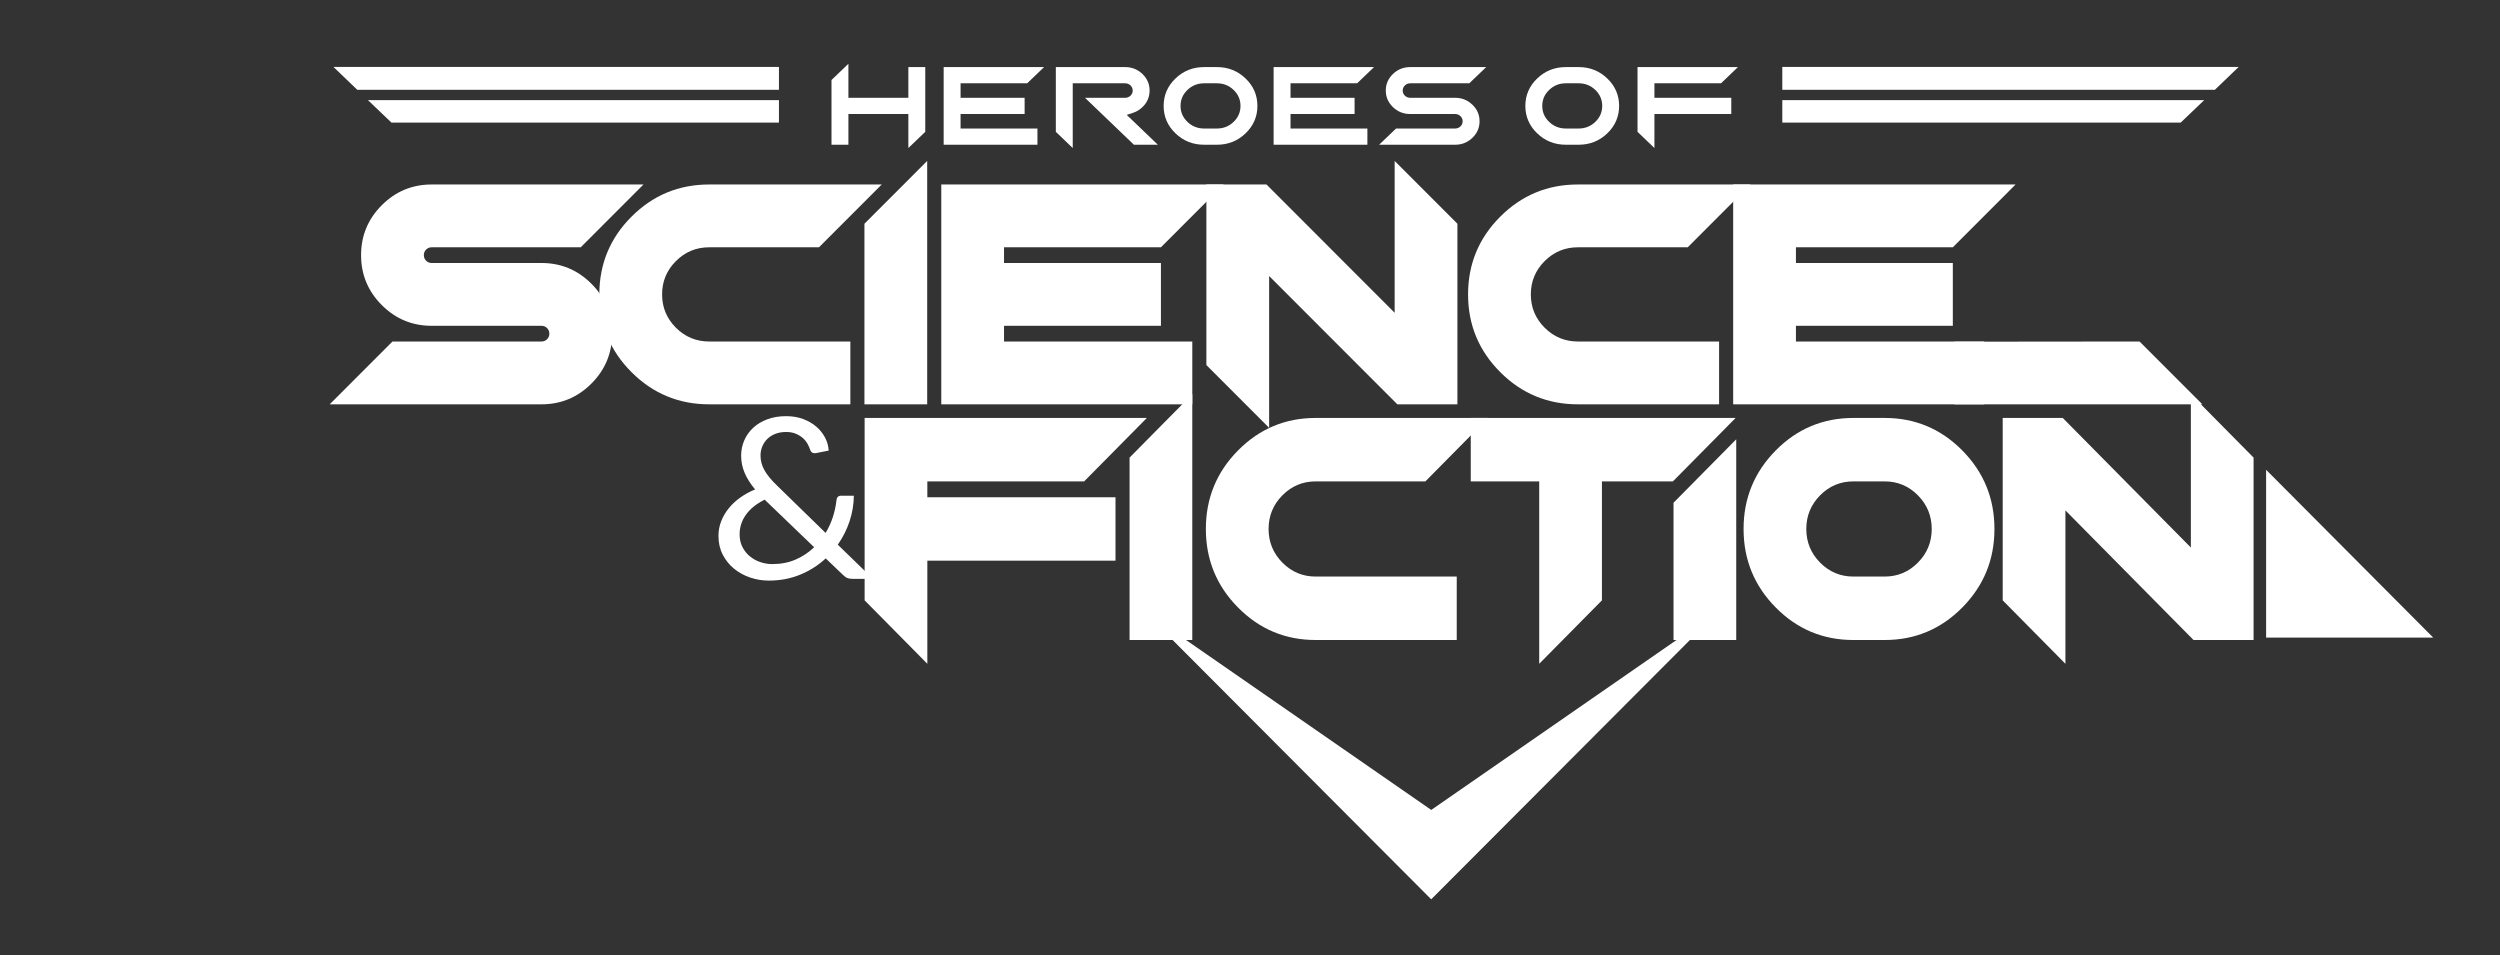 <?xml version="1.0" encoding="UTF-8" standalone="no"?>
<!DOCTYPE svg PUBLIC "-//W3C//DTD SVG 1.1//EN" "http://www.w3.org/Graphics/SVG/1.1/DTD/svg11.dtd">
<svg width="100%" height="100%" viewBox="0 0 1204 460" version="1.1" xmlns="http://www.w3.org/2000/svg" xmlns:xlink="http://www.w3.org/1999/xlink" xml:space="preserve" xmlns:serif="http://www.serif.com/" style="fill-rule:evenodd;clip-rule:evenodd;stroke-linejoin:round;stroke-miterlimit:2;">
    <rect x="0" y="0" width="1204" height="460" fill="#333333" stroke="none"/>
    <g transform="matrix(-11.021,0,0,1,158380,-7876.43)">
        <g transform="matrix(0.152,1.679,0.156,-1.724,11580.8,7667.34)">
            <path d="M9165.05,8553.32L9082.05,8553.32L9152.23,8565.8L9165.05,8634.16L9165.05,8553.32Z" style="fill:white;"/>
        </g>
        <g transform="matrix(-0.008,0,0,0.015,14336.2,7908.81)">
            <g transform="matrix(1,0,0,1,-213.164,0)">
                <g transform="matrix(1,0,0,1,147.622,-206.181)">
                    <path d="M708.95,1708.17L381.442,1708.17L381.442,2694.45L289.114,2694.45L289.115,615.799L381.442,95.243L381.442,1187.57L708.95,1187.57L708.95,201.283L801.278,201.283L801.278,2279.94L708.95,2800.49L708.95,1708.17Z" style="fill:white;fill-rule:nonzero;"/>
                </g>
                <g transform="matrix(1,0,0,1,147.622,-206.181)">
                    <path d="M994.123,1708.17L994.123,2173.86L1413.96,2173.86L1413.96,2694.45L901.795,2694.45L901.795,201.282L1450.27,201.283L1357.93,721.881L994.123,721.881L994.123,1187.57L1343.99,1187.57L1343.99,1708.17L994.123,1708.17Z" style="fill:white;fill-rule:nonzero;"/>
                </g>
                <g transform="matrix(1,0,0,1,147.622,-206.181)">
                    <path d="M1606.8,721.881L1606.8,2800.49L1514.48,2279.94L1514.48,201.283L1893.01,201.283C1929.83,201.283 1961.3,275.018 1987.43,422.344C2013.56,569.678 2026.64,747.119 2026.64,954.725C2026.64,1162.33 2013.56,1339.77 1987.43,1487.11C1972.63,1570.57 1956.1,1630.55 1937.74,1666.16L1901.71,1736.06L2071.69,2694.45L1941.01,2694.45L1673.74,1187.57L1893.01,1187.57L1900.92,1183.49L1908.79,1170.45L1916.07,1148.53L1922.27,1119.65L1927.39,1084.69L1931.28,1043.69L1933.59,999.315L1934.31,954.725L1933.59,910.136L1931.28,865.764L1927.39,824.765L1922.27,789.802L1916.07,760.917L1908.79,739L1900.92,725.959L1893.01,721.881L1606.8,721.881Z" style="fill:white;fill-rule:nonzero;"/>
                </g>
                <g transform="matrix(1,0,0,1,123.813,-206.181)">
                    <path d="M2348.25,2694.45C2287.19,2694.45 2235.07,2572.77 2191.91,2329.39C2148.74,2086.01 2127.16,1792.17 2127.16,1447.87C2127.16,1103.57 2148.74,809.725 2191.91,566.342C2235.07,322.966 2287.19,201.283 2348.25,201.283L2418.22,201.283C2479.29,201.283 2531.4,322.966 2574.57,566.342C2617.74,809.725 2639.32,1103.57 2639.32,1447.87C2639.32,1792.17 2617.74,2086.01 2574.57,2329.39C2531.4,2572.77 2479.29,2694.45 2418.22,2694.45L2348.25,2694.45ZM2348.25,721.881C2312.77,721.881 2282.43,792.801 2257.24,934.786C2232.06,1076.76 2219.48,1247.81 2219.48,1447.87C2219.48,1647.93 2232.06,1818.97 2257.24,1960.95C2282.43,2102.94 2312.77,2173.86 2348.25,2173.86L2418.22,2173.86C2453.71,2173.86 2484.05,2102.94 2509.23,1960.95C2534.41,1818.97 2546.99,1647.93 2546.99,1447.87C2546.99,1247.81 2534.41,1076.76 2509.23,934.786C2484.05,792.801 2453.71,721.881 2418.22,721.881L2348.25,721.881Z" style="fill:white;fill-rule:nonzero;"/>
                </g>
                <g transform="matrix(1,0,0,1,111.909,-206.181)">
                    <path d="M2832.16,1708.17L2832.16,2173.86L3252,2173.86L3252,2694.45L2739.84,2694.45L2739.84,201.282L3288.31,201.283L3195.97,721.881L2832.16,721.881L2832.16,1187.57L3182.03,1187.57L3182.03,1708.17L2832.16,1708.17Z" style="fill:white;fill-rule:nonzero;"/>
                </g>
                <g transform="matrix(1,0,0,1,111.909,-206.181)">
                    <path d="M3900.99,201.283L3808.65,721.881L3486.15,721.881L3478.24,725.959L3470.36,739L3463.09,760.917L3456.89,789.802L3451.77,824.765L3447.88,865.764L3445.57,910.136L3444.84,954.725L3445.57,999.315L3447.88,1043.69L3451.77,1084.69L3456.89,1119.65L3463.09,1148.53L3470.36,1170.45L3478.24,1183.49L3486.15,1187.57L3731.05,1187.57C3767.87,1187.57 3799.34,1261.31 3825.47,1408.63C3851.6,1555.96 3864.68,1733.4 3864.68,1941.01C3864.68,2148.62 3851.6,2326.06 3825.47,2473.39C3799.34,2620.72 3767.87,2694.45 3731.05,2694.45L3316.21,2694.45L3408.54,2173.86L3731.05,2173.86L3738.96,2169.78L3746.83,2156.74L3754.11,2134.82L3760.31,2105.93L3765.43,2070.97L3769.32,2029.97L3771.63,1985.6L3772.35,1941.01L3771.63,1896.42L3769.32,1852.05L3765.43,1811.05L3760.31,1776.09L3754.11,1747.2L3746.83,1725.29L3738.96,1712.25L3731.05,1708.17L3486.15,1708.17C3449.33,1708.17 3417.86,1634.43 3391.73,1487.11C3365.6,1339.77 3352.52,1162.33 3352.52,954.725C3352.52,747.119 3365.6,569.678 3391.73,422.344C3417.86,275.018 3449.33,201.283 3486.15,201.283L3900.99,201.283Z" style="fill:white;fill-rule:nonzero;"/>
                </g>
                <g transform="matrix(1,0,0,1,103.711,-206.181)">
                    <path d="M4344.15,2694.45C4283.09,2694.45 4230.97,2572.77 4187.81,2329.39C4144.64,2086.01 4123.06,1792.17 4123.06,1447.87C4123.06,1103.57 4144.64,809.725 4187.81,566.342C4230.97,322.966 4283.09,201.283 4344.15,201.283L4414.12,201.283C4475.19,201.283 4527.3,322.966 4570.47,566.342C4613.64,809.725 4635.22,1103.57 4635.22,1447.87C4635.22,1792.17 4613.64,2086.01 4570.47,2329.39C4527.3,2572.77 4475.19,2694.45 4414.12,2694.45L4344.15,2694.45ZM4344.15,721.881C4308.66,721.881 4278.33,792.801 4253.14,934.786C4227.96,1076.76 4215.38,1247.81 4215.38,1447.87C4215.38,1647.93 4227.96,1818.97 4253.14,1960.95C4278.33,2102.94 4308.66,2173.86 4344.15,2173.86L4414.12,2173.86C4449.61,2173.86 4479.95,2102.94 4505.13,1960.95C4530.31,1818.97 4542.89,1647.93 4542.89,1447.87C4542.89,1247.81 4530.31,1076.76 4505.13,934.786C4479.95,792.801 4449.61,721.881 4414.12,721.881L4344.15,721.881Z" style="fill:white;fill-rule:nonzero;"/>
                </g>
                <g transform="matrix(1,0,0,1,103.711,-206.181)">
                    <path d="M5284.21,201.283L5191.87,721.881L4828.06,721.881L4828.06,1187.57L5247.9,1187.57L5247.9,1708.17L4828.06,1708.17L4828.06,2800.49L4735.74,2279.94L4735.74,201.283L5284.21,201.283Z" style="fill:white;fill-rule:nonzero;"/>
                </g>
            </g>
            <g transform="matrix(11.904,0,0,67.108,-198846,-442331)">
                <path d="M17159.2,6602.12L17159.2,6591.2L17368.6,6591.2L17357.7,6602.12L17159.2,6602.12ZM17159.2,6607.06L17352.8,6607.06L17342,6617.82L17159.2,6617.82L17159.2,6607.06Z" style="fill:white;"/>
            </g>
            <g transform="matrix(-11.904,0,0,67.108,204271,-442264)">
                <path d="M17358.7,6601.12L17369.6,6590.2L17165.2,6590.2L17165.2,6601.12L17358.7,6601.12ZM17353.8,6606.07L17165.2,6606.07L17165.2,6616.82L17343,6616.82L17353.8,6606.07Z" style="fill:white;"/>
            </g>
        </g>
        <g transform="matrix(-0.043,0,0,0.476,14575.1,3415.25)">
            <g transform="matrix(0.285,0,0,0.068,5580.56,9789.64)">
                <g transform="matrix(1,0,0,1,1.765,0)">
                    <path d="M1181.82,80.236L958.179,1024.19L399.088,1024.19L399.088,1260.18L1070,1260.18L1070,2204.13L399.088,2204.13L399.088,3738.05L175.451,2794.1L175.451,80.236L1181.82,80.236Z" style="fill:white;fill-rule:nonzero;"/>
                </g>
                <g transform="matrix(1,0,0,1,1.765,0)">
                    <path d="M1343.82,3384.07L1120.18,3384.07L1120.18,670.206L1343.82,-273.746L1343.82,3384.07Z" style="fill:white;fill-rule:nonzero;"/>
                </g>
                <path d="M1785.37,2440.12L2288.55,2440.12L2288.55,3384.07L1785.37,3384.07C1677.28,3384.07 1585.03,3222.81 1508.62,2900.3C1432.21,2577.78 1394,2188.4 1394,1732.15C1394,1275.91 1432.21,886.529 1508.62,564.012C1585.03,241.495 1677.28,80.236 1785.37,80.236L2400.37,80.236L2176.73,1024.19L1785.37,1024.19C1739.15,1024.19 1699.64,1093.41 1666.84,1231.86C1634.04,1370.31 1617.64,1537.07 1617.64,1732.15C1617.64,1927.24 1634.04,2094 1666.84,2232.45C1699.64,2370.89 1739.15,2440.12 1785.37,2440.12Z" style="fill:white;fill-rule:nonzero;"/>
                <g transform="matrix(1,0,0,1,-6.172,0)">
                    <path d="M3289.18,80.236L3065.54,1024.19L2812.46,1024.19L2812.46,2794.1L2588.82,3738.05L2588.82,1024.19L2344.73,1024.19L2344.73,80.236L3289.18,80.236Z" style="fill:white;fill-rule:nonzero;"/>
                </g>
                <g transform="matrix(1,0,0,1,-6.172,0)">
                    <path d="M3291.34,3384.07L3067.71,3384.07L3067.71,1341.9L3291.34,397.951L3291.34,3384.07Z" style="fill:white;fill-rule:nonzero;"/>
                </g>
                <g transform="matrix(1,0,0,1,-190.011,0)">
                    <path d="M3892.73,3384.07C3784.64,3384.07 3692.39,3222.81 3615.98,2900.3C3539.57,2577.78 3501.36,2188.4 3501.36,1732.15C3501.36,1275.91 3539.57,886.529 3615.98,564.012C3692.39,241.495 3784.64,80.236 3892.73,80.236L4004.55,80.236C4112.64,80.236 4204.89,241.495 4281.3,564.012C4357.7,886.529 4395.91,1275.91 4395.91,1732.15C4395.91,2188.4 4357.7,2577.78 4281.3,2900.3C4204.89,3222.81 4112.64,3384.07 4004.55,3384.07L3892.73,3384.07ZM3892.73,1024.19C3846.51,1024.19 3807,1093.41 3774.2,1231.86C3741.4,1370.31 3725,1537.07 3725,1732.15C3725,1927.24 3741.4,2094 3774.2,2232.45C3807,2370.89 3846.51,2440.12 3892.73,2440.12L4004.55,2440.12C4050.76,2440.12 4090.27,2370.89 4123.07,2232.45C4155.87,2094 4172.27,1927.24 4172.27,1732.15C4172.27,1537.07 4155.87,1370.31 4123.07,1231.86C4090.27,1093.41 4050.76,1024.19 4004.55,1024.19L3892.73,1024.19Z" style="fill:white;fill-rule:nonzero;"/>
                </g>
                <g transform="matrix(1,0,0,1,-210.746,0)">
                    <path d="M5117,2008.26L5117,-273.746L5340.64,670.206L5340.64,3384.07L5126.51,3384.07L4669.73,1456.05L4669.73,3738.05L4446.09,2794.1L4446.09,80.236L4660.23,80.236L5117,2008.26Z" style="fill:white;fill-rule:nonzero;"/>
                </g>
            </g>
            <g transform="matrix(0.032,0,0,0.05,5461.97,9790.58)">
                <path d="M2792.12,54.123C2989.7,54.123 3169.14,73.341 3330.46,111.776C3491.78,150.212 3631.21,201.59 3748.76,265.91C3866.3,330.231 3959.47,404.356 4028.24,488.286C4097.02,572.217 4135.16,659.677 4142.67,750.667L3733.75,802.437C3693.73,807.143 3657.47,804.006 3624.95,793.024C3592.44,782.043 3568.68,761.648 3553.68,731.841C3533.67,692.622 3504.91,651.833 3467.39,609.476C3429.88,567.118 3379.86,528.683 3317.33,494.169C3254.8,459.656 3180.4,431.026 3094.11,408.278C3007.83,385.531 2907.16,374.157 2792.12,374.157C2667.07,374.157 2554.52,386.315 2454.48,410.631C2354.44,434.947 2269.4,468.677 2199.37,511.818C2129.35,554.96 2074.95,605.554 2036.18,663.599C1997.42,721.644 1978.03,784.396 1978.03,851.854C1978.03,955.394 2019.92,1054.62 2103.71,1149.53C2187.49,1244.44 2323.17,1349.16 2510.75,1463.68L4045.13,2416.72C4142.67,2313.18 4219.57,2205.72 4275.85,2094.34C4332.12,1982.95 4370.26,1870.78 4390.27,1757.83C4397.77,1695.08 4447.79,1663.7 4540.33,1663.7L4941.74,1663.7C4939.24,1839.41 4894.22,2011.58 4806.69,2180.23C4719.15,2348.87 4594.1,2506.93 4431.53,2654.4L5549.49,3346.23L4911.73,3346.23C4839.2,3346.23 4781.05,3340.74 4737.28,3329.76C4693.52,3318.78 4645.37,3296.82 4592.85,3263.87L4048.88,2932.07C3816.28,3070.12 3547.42,3179.55 3242.3,3260.34C2937.18,3341.13 2602.04,3381.53 2236.89,3381.53C2039.31,3381.53 1844.85,3361.14 1653.53,3320.35C1462.2,3279.56 1291.5,3220.34 1141.44,3142.68C991.381,3065.03 870.707,2970.12 779.419,2857.95C688.132,2745.78 642.488,2619.1 642.488,2477.91C642.488,2372.8 671.875,2272.79 730.649,2177.88C789.423,2082.96 870.081,1995.5 972.623,1915.5C1075.16,1835.49 1197.71,1763.32 1340.27,1699C1482.83,1634.68 1637.89,1580.56 1805.46,1536.63C1652.9,1418.97 1540.98,1305.24 1469.7,1195.42C1398.42,1085.6 1362.78,971.866 1362.78,854.207C1362.78,744.392 1395.92,640.851 1462.2,543.586C1528.48,446.321 1623.51,361.214 1747.31,288.265C1871.12,215.317 2021.18,158.056 2197.5,116.483C2373.82,74.91 2572.03,54.123 2792.12,54.123ZM2349.43,3047.38C2627.05,3047.38 2876.53,3016.39 3097.87,2954.43C3319.21,2892.46 3513.66,2809.71 3681.23,2706.17L2109.34,1743.71C1844.23,1828.43 1645.4,1930.79 1512.84,2050.8C1380.29,2170.82 1314.01,2302.2 1314.01,2444.96C1314.01,2542.23 1344.03,2628.12 1404.05,2702.64C1464.07,2777.15 1542.86,2839.91 1640.4,2890.89C1737.93,2941.88 1848.61,2980.7 1972.41,3007.37C2096.21,3034.04 2221.88,3047.38 2349.43,3047.38Z" style="fill:white;fill-rule:nonzero;"/>
            </g>
            <g transform="matrix(0.628,0,0,0.094,4841.15,9553.48)">
                <g transform="matrix(1,0,0,1,43.458,0)">
                    <path d="M856.52,57.464L754.967,733.516L513.779,733.516C510.225,733.516 507.221,741.685 504.767,758.023C502.312,774.361 501.085,794.361 501.085,818.022C501.085,841.684 502.312,861.684 504.767,878.022C507.221,894.36 510.225,902.529 513.779,902.529L691.497,902.529C722.978,902.529 749.889,976.894 772.231,1125.63C794.573,1274.36 805.743,1453.51 805.743,1663.09C805.743,1872.66 794.573,2051.82 772.231,2200.55C749.889,2349.28 722.978,2423.64 691.497,2423.64L348.756,2423.64L450.309,1747.59L691.497,1747.59C695.051,1747.59 698.055,1739.42 700.509,1723.09C702.964,1706.75 704.191,1686.75 704.191,1663.09C704.191,1639.42 702.964,1619.42 700.509,1603.09C698.055,1586.75 695.051,1578.58 691.497,1578.58L513.779,1578.58C482.298,1578.58 455.387,1504.21 433.045,1355.48C410.704,1206.75 399.533,1027.6 399.533,818.022C399.533,608.446 410.704,429.293 433.045,280.561C455.387,131.83 482.298,57.464 513.779,57.464L856.52,57.464Z" style="fill:white;fill-rule:nonzero;"/>
                </g>
                <path d="M1006.25,1747.59L1234.74,1747.59L1234.74,2423.64L1006.25,2423.64C957.165,2423.64 915.275,2308.15 880.577,2077.17C845.88,1846.18 828.532,1567.31 828.532,1240.56C828.532,913.796 845.88,634.925 880.577,403.941C915.275,172.957 957.165,57.464 1006.25,57.464L1285.52,57.464L1183.97,733.516L1006.25,733.516C985.261,733.516 967.32,783.093 952.426,882.247C937.532,981.401 930.084,1100.84 930.084,1240.56C930.084,1380.27 937.532,1499.71 952.426,1598.86C967.32,1698.02 985.261,1747.59 1006.25,1747.59Z" style="fill:white;fill-rule:nonzero;"/>
                <path d="M1359.08,2423.64L1257.53,2423.64L1257.53,479.997L1359.08,-196.055L1359.08,2423.64Z" style="fill:white;fill-rule:nonzero;"/>
                <path d="M1483.42,1747.59L1788.08,1747.59L1788.08,2423.64L1381.87,2423.64L1381.87,57.464L1838.86,57.464L1737.31,733.516L1483.42,733.516L1483.42,902.529L1737.31,902.529L1737.31,1578.58L1483.42,1578.58L1483.42,1747.59Z" style="fill:white;fill-rule:nonzero;"/>
                <g transform="matrix(1,0,0,1,1281.47,0)">
                    <path d="M1483.42,1747.59L1788.08,1747.59L1788.08,2423.64L1381.87,2423.64L1381.87,57.464L1838.86,57.464L1737.31,733.516L1483.42,733.516L1483.42,902.529L1737.31,902.529L1737.31,1578.58L1483.42,1578.58L1483.42,1747.59Z" style="fill:white;fill-rule:nonzero;"/>
                </g>
                <path d="M2115.53,1438.3L2115.53,-196.055L2217.08,479.997L2217.08,2423.64L2119.85,2423.64L1912.42,1042.81L1912.42,2677.16L1810.87,2001.11L1810.87,57.464L1908.11,57.464L2115.53,1438.3Z" style="fill:white;fill-rule:nonzero;"/>
                <g transform="matrix(1,0,0,1,-5.528,0)">
                    <path d="M2417.59,1747.59L2646.08,1747.59L2646.08,2423.64L2417.59,2423.64C2368.5,2423.64 2326.61,2308.15 2291.91,2077.17C2257.22,1846.18 2239.87,1567.31 2239.87,1240.56C2239.87,913.796 2257.22,634.925 2291.91,403.941C2326.61,172.957 2368.5,57.464 2417.59,57.464L2696.86,57.464L2595.3,733.516L2417.59,733.516C2396.6,733.516 2378.66,783.093 2363.76,882.247C2348.87,981.401 2341.42,1100.84 2341.42,1240.56C2341.42,1380.27 2348.87,1499.71 2363.76,1598.86C2378.66,1698.02 2396.6,1747.59 2417.59,1747.59Z" style="fill:white;fill-rule:nonzero;"/>
                </g>
                <path d="M3422.52,2423.64L3021.41,2423.64L3021.41,1749.63L3320.95,1747.59L3422.52,2423.64Z" style="fill:white;"/>
            </g>
            <g transform="matrix(-2.075,-1.20645e-17,-1.22643e-17,-2.13,26072.8,28235.9)">
                <path d="M9165.05,8553.32L9083.21,8553.32L9165.05,8633.03L9165.05,8553.32Z" style="fill:white;"/>
            </g>
        </g>
    </g>
</svg>
